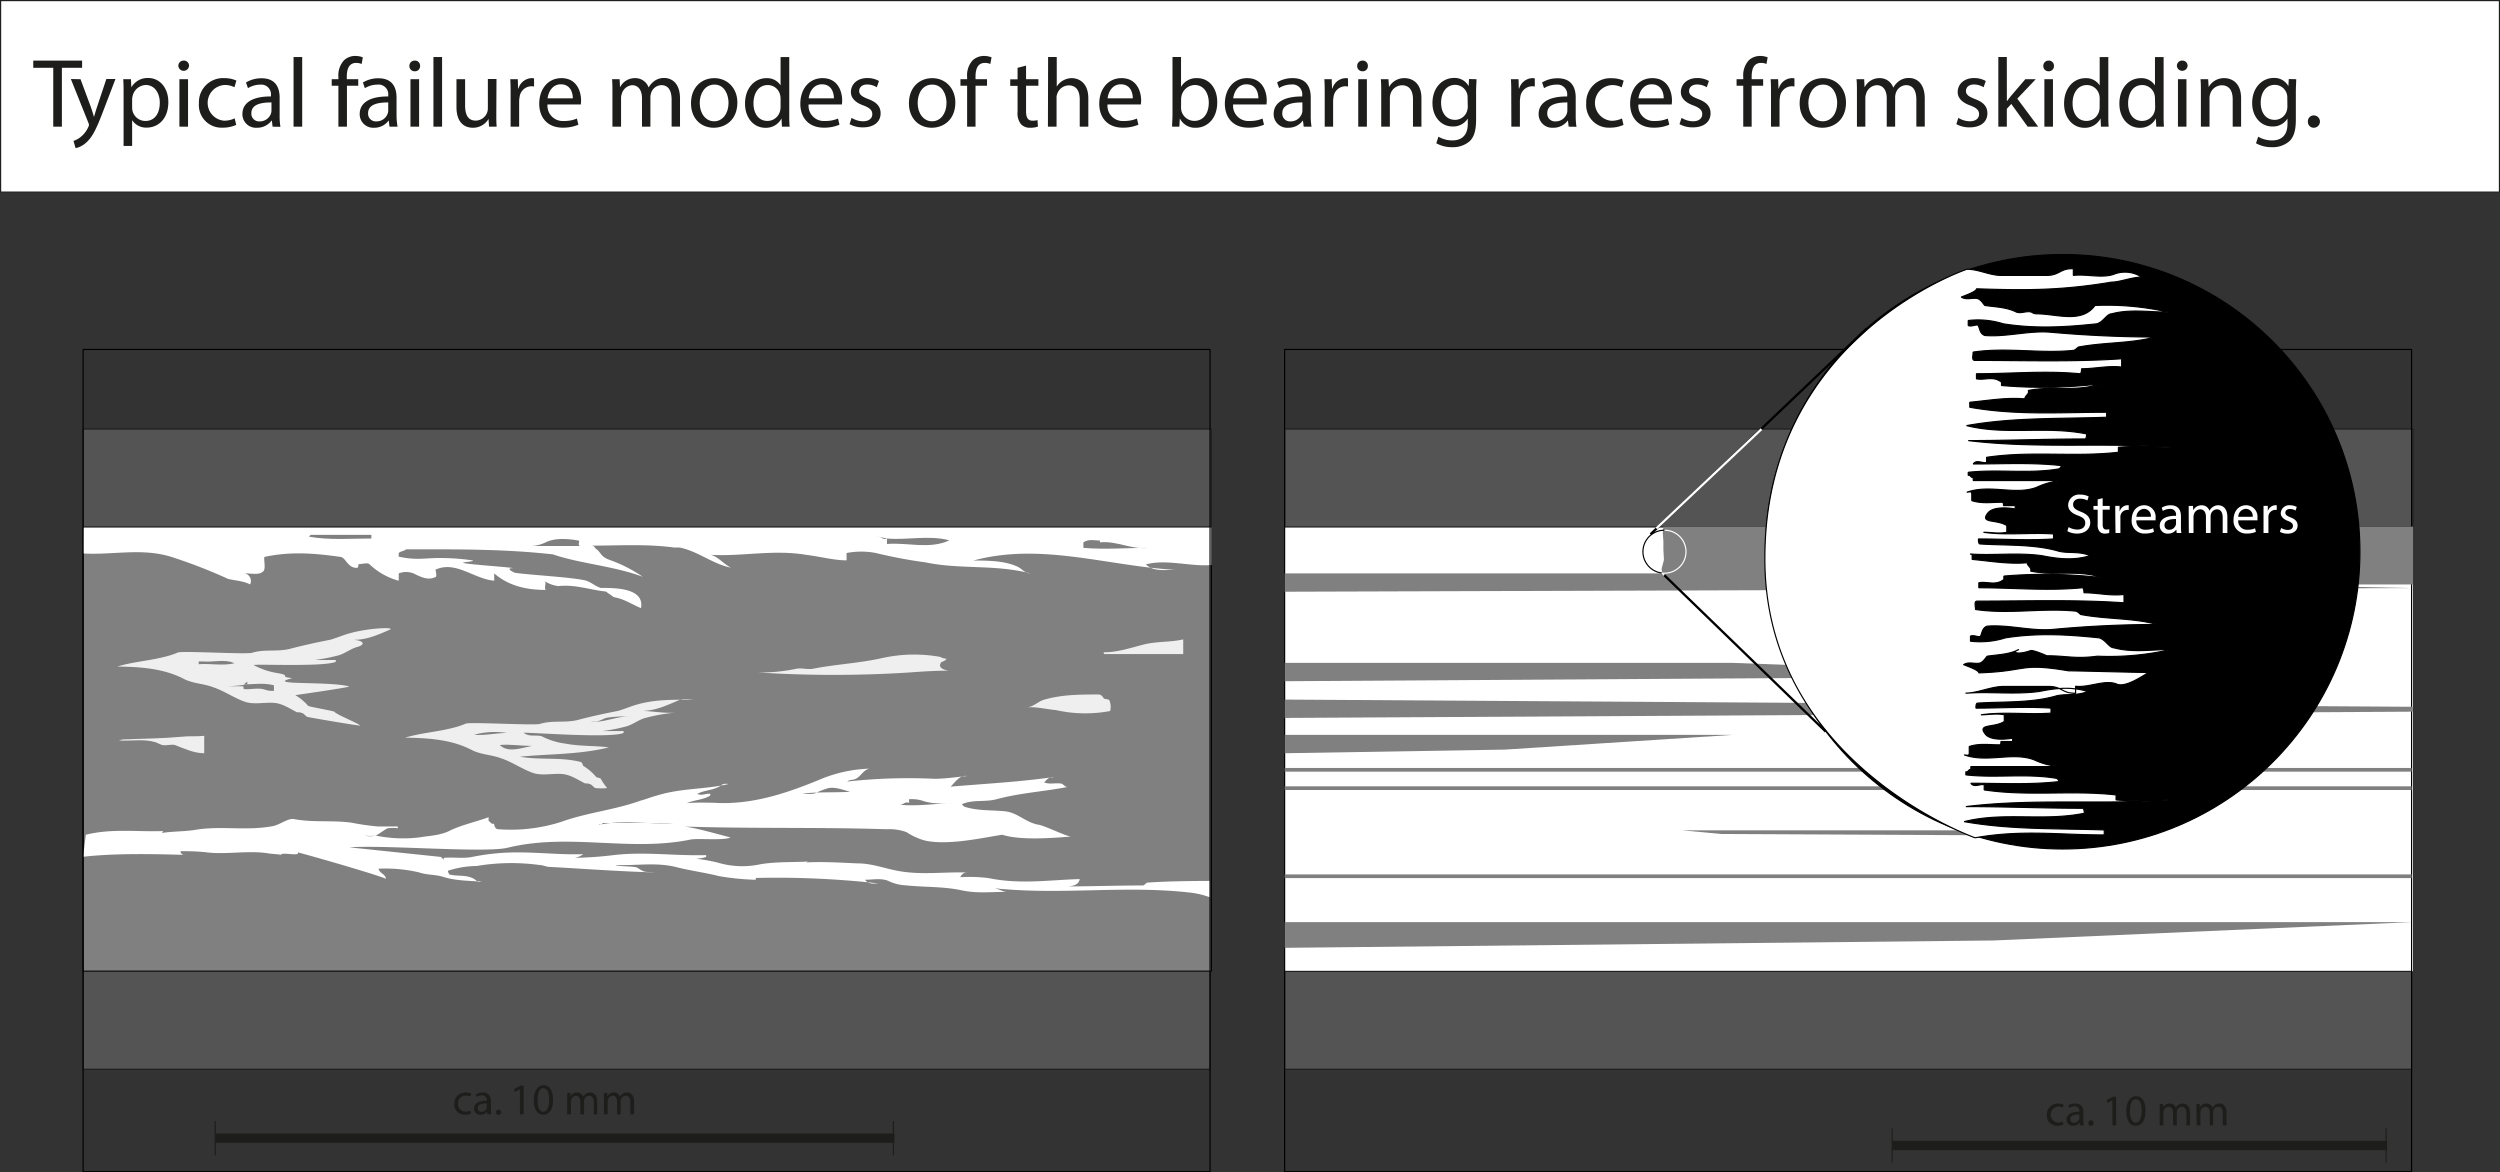 <svg id="Ebene_1" data-name="Ebene 1" xmlns="http://www.w3.org/2000/svg" viewBox="0 0 535.25 251"><rect x="0" y="0" width="535.25" height="251" fill="#333333" stroke="none"/><defs><style>.cls-1,.cls-12,.cls-7{fill:#fff;}.cls-1,.cls-3,.cls-4,.cls-5{stroke:#1d1d1b;}.cls-1,.cls-10,.cls-11,.cls-12,.cls-13,.cls-2,.cls-3,.cls-5{stroke-width:0.25px;}.cls-2,.cls-9{fill:gray;}.cls-10,.cls-11,.cls-12,.cls-14,.cls-2{stroke:#000;}.cls-10,.cls-11,.cls-12,.cls-13,.cls-14,.cls-15,.cls-2,.cls-3,.cls-4,.cls-5{stroke-miterlimit:1;}.cls-3{fill:#545454;}.cls-10,.cls-13,.cls-14,.cls-15,.cls-4,.cls-5{fill:none;}.cls-4{stroke-width:2px;}.cls-6{fill:#1d1d1b;}.cls-8{fill:#efefef;}.cls-13,.cls-15{stroke:#fff;}.cls-14,.cls-15{stroke-width:0.5px;}</style></defs><title>skidding-failure-modes-at-races</title><rect class="cls-1" x="0.13" y="0.13" width="535" height="41"/><rect class="cls-2" x="17.79" y="112.84" width="241.57" height="95.1"/><rect class="cls-3" x="17.79" y="207.97" width="241.28" height="20.96"/><line class="cls-4" x1="46.08" y1="243.68" x2="191.5" y2="243.68"/><line class="cls-5" x1="46.08" y1="240.01" x2="46.08" y2="247.35"/><line class="cls-5" x1="191.28" y1="240.01" x2="191.28" y2="247.35"/><path class="cls-6" d="M119.74,464.28a3.14,3.14,0,0,1-1.31.26,2.16,2.16,0,0,1-2.27-2.33,2.32,2.32,0,0,1,2.45-2.42,2.67,2.67,0,0,1,1.15.24l-.19.64a1.85,1.85,0,0,0-1-.22,1.58,1.58,0,0,0-1.62,1.73,1.56,1.56,0,0,0,1.59,1.7,2.46,2.46,0,0,0,1-.22Z" transform="translate(-18.88 -225.88)"/><path class="cls-6" d="M123.24,464.45l-.07-.58h0a1.68,1.68,0,0,1-1.39.68,1.3,1.3,0,0,1-1.4-1.31c0-1.1,1-1.71,2.75-1.7v-.09a1,1,0,0,0-1-1.06,2.33,2.33,0,0,0-1.19.34l-.19-.54a2.81,2.81,0,0,1,1.5-.41c1.4,0,1.74,1,1.74,1.87v1.7a7.27,7.27,0,0,0,.07,1.1Zm-.13-2.33c-.9,0-1.93.14-1.93,1a.73.73,0,0,0,.78.79,1.14,1.14,0,0,0,1.11-.76.84.84,0,0,0,0-.27Z" transform="translate(-18.88 -225.88)"/><path class="cls-6" d="M125.06,464a.56.56,0,1,1,1.12,0,.56.56,0,1,1-1.12,0Z" transform="translate(-18.88 -225.88)"/><path class="cls-6" d="M130.18,459.09h0l-1.07.58-.16-.63,1.34-.72H131v6.13h-.8Z" transform="translate(-18.88 -225.88)"/><path class="cls-6" d="M137.29,461.32c0,2.08-.77,3.23-2.13,3.23-1.2,0-2-1.12-2-3.15s.89-3.18,2.13-3.18S137.29,459.37,137.29,461.32Zm-3.33.09c0,1.6.49,2.5,1.25,2.5s1.25-1,1.25-2.55-.39-2.5-1.25-2.5S134,459.74,134,461.41Z" transform="translate(-18.88 -225.88)"/><path class="cls-6" d="M140.32,461.12c0-.47,0-.86,0-1.24H141l0,.74h0a1.59,1.59,0,0,1,1.43-.84,1.36,1.36,0,0,1,1.3.92h0a2.06,2.06,0,0,1,.51-.6,1.57,1.57,0,0,1,1-.32c.61,0,1.5.4,1.5,2v2.69H146v-2.59c0-.87-.32-1.4-1-1.4a1.08,1.08,0,0,0-1,.75,1.37,1.37,0,0,0-.07.42v2.82h-.81v-2.74c0-.72-.32-1.25-.95-1.25a1.15,1.15,0,0,0-1,.83,1.31,1.31,0,0,0-.06.41v2.75h-.81Z" transform="translate(-18.88 -225.88)"/><path class="cls-6" d="M148.18,461.12c0-.47,0-.86,0-1.24h.73l0,.74h0a1.57,1.57,0,0,1,1.43-.84,1.35,1.35,0,0,1,1.29.92h0a1.8,1.8,0,0,1,.51-.6,1.55,1.55,0,0,1,1-.32c.6,0,1.5.4,1.5,2v2.69h-.81v-2.59c0-.87-.32-1.4-1-1.4a1.08,1.08,0,0,0-1,.75,1.37,1.37,0,0,0-.07.42v2.82H151v-2.74c0-.72-.32-1.25-.95-1.25a1.14,1.14,0,0,0-1,.83,1.07,1.07,0,0,0-.07.41v2.75h-.81Z" transform="translate(-18.88 -225.88)"/><path class="cls-7" d="M36.66,344.37c6.29.39,12.58-1.23,18.87.73a110.76,110.76,0,0,1,12.18,4.72c1.57.39,3.14.39,4.71,1.18a1.64,1.64,0,0,0-1.18-2.36c1.58,0,3.15.39,3.93-.39.79-.4,0-3.15.4-3.15,5.5-1.18,10.61-.78,16.11,0,1.18,0,1.57,2.36,3.54,2.36.39,0,.39-.39.39-.79.78,0,2-.39,2.36,0a14.43,14.43,0,0,0,6.28,3.54v-1.57a4.39,4.39,0,0,1,3.15,0c1.57.78,3.14,1.57,4.71.78.4,0,0-1.57,0-1.57,4.33-2,8.25,2,12.58,2.36v-1.57c3.14,2.75,7.07,3.54,11,3.54-.39-.79.39-1.58-.39-2a6.93,6.93,0,0,0,3.14,1.18c3.54-.39,6.68.79,10.22,1.18.39.39,1.18.78,1.57,1.18,2.36.39,3.93,1.57,5.89,2.36.79-4.33-5.5-4.33-8.64-4.33-1.18-.39-2-1.18-3.14-1.57-3.16-.75-12.15-1.2-15.23-1.67,0,0-2.36-1-.3-1-1.88-.29-8.7-.7-10.61-1.07-1-.21,2.83-.34,1.77-.59a45.75,45.75,0,0,0-6-.49c-3.91-.11-5.6.59-9.73-.3v-.78c.4-.4,1.18-.4,1.58-.79,10.61,0,20.82-.1,31.43,1.08,5.8,2,13,2.46,19.26,4.81a30.59,30.59,0,0,0-6.58-3.43c-2.36-.79-2.07-1.28-3.25-2.46-.39,0-.39-.79-1.18-.79,5.9,0,11.79-.39,17.69.4h1.18c3.93.78,7.07,3.53,11,4.32-1.57-.79-2.75-2.36-4.32-2.75,6.68.39,13.36-1.18,20.43,0,3.15.39,5.9,1.18,8.65,1.18v-1.57a16.58,16.58,0,0,1,6.28,0,101.73,101.73,0,0,0,10.61,2c7.47,1.57,14.94.39,22.4,2.36-1.18,0-1.86-1.18-3-1.57-2.75-1.18-6.39-1.18-9.14-1.18,14.54-3.93,28.69,1.18,43.23,2-2.36,0-4.72.4-6.29-1.18,4.32-1.17,9.69.53,14,.14v-8.12H36.69Z" transform="translate(-18.88 -225.88)"/><path class="cls-8" d="M104.06,383.81h1.57c3.34-1,6.48-1.18,9.82-2a18.13,18.13,0,0,0,3.15-1c1-.39,14.93.44,15.91.05,2.56-.78,5.11-.2,7.86-.78,2.95-.79,5.7-1.38,8.84-2,1.38-.39,2.75-1,4.13-1.38,4.12-1.17,8.45-1,12.57-1-1.37,0-2.75-.39-3.93.2-2.75,1.18-5.3,2.36-8.44,2.16,2.75,0,5.3.59,8.05.39a36.69,36.69,0,0,0-6.68,1.18c-1.37.4-2.55,1.38-3.93,1.77a38.57,38.57,0,0,1-5.11,1h4.52v.4c-2.75,1.17-18.66-.05-21.41-.05,1.17,1,2.75.39,3.92.78a15.25,15.25,0,0,0,5.11,1.57c3.15.59,6.09.4,9.24.79-6.29,1.57-12.77,1.38-19.06,2,4.32.78,8.84,0,13.16,1.17a2.83,2.83,0,0,1,.4.79,11.05,11.05,0,0,1,2.75,2.36c.19.19.78.19,1,.39a12.32,12.32,0,0,0,1.37,2,11.44,11.44,0,0,1-2.55,0c-.39-.2-.59-.59-1-.79a2.46,2.46,0,0,0-1.18-.2c-1.57-.78-2.95-1.77-4.72-2-2.16-.2-4.32.39-6.28-.2-2.36-.78-4.52-2.36-6.88-3.14-2-.79-4.32-.79-6.29-1.77C115.26,384,109.56,383.81,104.06,383.81Z" transform="translate(-18.88 -225.88)"/><path class="cls-8" d="M42.41,368.58H44c3.34-1,6.49-1.18,9.83-2a19,19,0,0,0,3.14-1c1-.39,14.93.45,15.92.05,2.55-.78,5.1-.19,7.85-.78,3-.79,5.7-1.38,8.85-2,1.37-.39,2.75-1,4.12-1.37,4.13-1.18,9.83-1.38,8.65-.79-2.75,1.18-5.31,2.36-8.45,2.16,2.75,0,3.54,1,1.37,1.57-1.37.4-2.55,1.38-3.93,1.77a40.42,40.42,0,0,1-5.1,1h4.52v.39c-2.76,1.18-18.67.34-17.49.74A15.65,15.65,0,0,0,78.37,370c3.14.59-.05.68,3.09,1.08-6.29,1.57,7.86.59,12.18,1.77.2.19-11.54,1.86-11.54,1.86A11.05,11.05,0,0,1,84.85,377c.2.2,5.45,1.08,5.65,1.28.39.59,4.91,2.36,5.5,2.95-.78,0-10.56-1.68-11.35-1.87-.39-.2-.59-.59-1-.79a2.55,2.55,0,0,0-1.18-.19c-1.57-.79-2.94-1.77-4.71-2-2.16-.2-4.33.39-6.29-.2-2.36-.78-4.52-2.35-6.88-3.14-2-.79-4.32-.79-6.28-1.77C53.61,368.78,47.91,368.58,42.41,368.58Z" transform="translate(-18.88 -225.88)"/><path class="cls-9" d="M121.15,383a16.74,16.74,0,0,1,6.29-.19c-2.36,0-4.72.59-7.08.39" transform="translate(-18.88 -225.88)"/><path class="cls-9" d="M145.91,380.32c1.18.2,2-.59,2.94-.78a25.42,25.42,0,0,1,5.51-.2c-3.15-.39-5.9,1.37-9,1" transform="translate(-18.88 -225.88)"/><path class="cls-9" d="M125.87,385.38c2.35-.2,4.52.2,6.87.2C130.58,386,127.63,387.15,125.87,385.38Z" transform="translate(-18.88 -225.88)"/><path class="cls-7" d="M92.66,407.19l20.63,2.16.59.59v-.39c2-.2,4.13.19,6.09-.2a48.56,48.56,0,0,1,5.31-.78c6.28-.59,12.38.39,18.47.19a4,4,0,0,1-2.95.79,76.52,76.52,0,0,0,9.43-.59c6.68-.79,13.16.2,19.84,0v.39a8.12,8.12,0,0,1-2.16.39,37.19,37.19,0,0,1,4.52.79,18.37,18.37,0,0,0,9.24.39c3.53-.59,6.87-.39,10.21-.59-1.37.79-2.75.59-4.12.59,4.91-.78,9.82-.39,14.73-.19,2.95,0,5.51,1,8.45,1.57,5.11,1,10,.2,15.13.39a1.48,1.48,0,0,0-1.57,1,31.8,31.8,0,0,1,6.09.2c6.68,1.38,13,.39,19.45.2-.19,1.37-1.77,1.57-2.94,1.57,5.5,0,11-.2,16.5-.2.2,0,.59-.39.79-.59,4.52-.39,13.55-.39,13.55-.39V418a17.73,17.73,0,0,0-4.12-1c-13.56-1.57-26.72.4-40.28-.78-1,0-2-.39-3.15-.39,1.38-.2,2.56.78,3.93,1-3.34,0-6.48.39-9.82-.39-3.93-.79-7.66-.59-11.59-1a9.61,9.61,0,0,1-3.93-1c-1.57-.59-3.34-.2-4.91-.2.78,1,1.76.79,2.94.79a195,195,0,0,0-26.32-1.18v.39a54.88,54.88,0,0,1-7.86-.78c-3.15-.79-6.29-1.18-9.44-2-4.32-1-8.44-.19-12.77-.39.79.39,3.93.2,4.72.59,1.77,1.18,1.57.79,3.73,1-7.46-.19-15.13-.78-22.59-1.18-.59,0-1.38-.39-2-.39a44.69,44.69,0,0,0-13.56.2,20.49,20.49,0,0,0-6.09,1c-.19.2.2.59.2.79,2,.58,4.32-.2,6.09,1.57.2.19.59,0,1,0-2.75-.2-5.69-.2-8.25-1-1.77-.58-3.54-.39-5.3-1a31.78,31.78,0,0,0-8.65-.78c.2,1,1.57,1.18,1.57,2.16-1.57-.79-17.88-5.5-19.84-5.9.39,0,.78-.19,1,0v.59c-1.18.2-2.36-.19-3.54,0a.2.2,0,0,0,.2.2c-1.18-.2-2.36-.2-3.34-.39-4.32-.59-8.84.39-13.16-.2a47.13,47.13,0,0,0-5.31-.2c.2.79.59.79,1.38.79-7.27-.2-15.13-.39-22.21.39l.59-4.71c5.5-1.38,11-.59,16.51-.79-.2.79-1.38.79-2,.79,2.75-.79,5.7-.59,8.65-1,5.5-1,10.8.2,16.5-.78,1.77-.2,3.55-1.83,4.91-1.57,4.13.78,8.26.19,12.38.78a52.4,52.4,0,0,0,5.5.79h4.33v.39a7.77,7.77,0,0,0-2.16,0c-.79.39-1.77,1.18-2.56,1.57a9.32,9.32,0,0,1-2.36,0l.4-.39-.4.39a4.7,4.7,0,0,0,2.36,0,29.29,29.29,0,0,0,9.24.4c2.35-.4,4.71-.4,6.87-1.58,2.56-1.17,5.31-1.76,8.06-2.75v.79c.39.2.59.79,1.18.59,0,.59.39,1.18.78,1.18a35.57,35.57,0,0,0,13.47-1.53c5.74-2.07,11.42-2.54,17.16-4.6,1.16-.3,2.3-.79,3.46-1.08,5.18-1.62,10.34-1.27,15.37-2.48-.4,0-1-.11-1.38.12-1.66,1.32-3.65,1.09-5.35,2,1,.51,1.77-.15,2.76,0l0,.39c-1.5.91-3.27.87-5,1.6,2-.16,3.74-.11,5.71-.08,7.93.51,15.23-1.88,22.47-4.85A29.77,29.77,0,0,1,205,390.45c-1.35.31-1.83,1.73-3,2.22-.57.25-1.17.1-1.73.54a120,120,0,0,1,18.69-.59c2.36,0,4.7-.39,7-.59-1.59-.26-2.46,1.19-3.55,2.27,7.44-.63,14.7-1,22.11-2.06-1-.11-1.54.53-2.07,1.16,1.22.49,2.56,0,3.77.28.4.16.65.73,1.24.68-5,1-10.15,1.25-15.36,2.67-2.51.61-4.92,0-7.21,1-.19,0,.23.37.44.55,2.84.94,5.78.7,8.77,1,2.79.35,4.21,2.29,7,2.85,1.19.09,5.88,2.45,7.07,2.55-3.91.33-10.88.86-14.73-.39-4.86.8-11.54,2.26-16.36,1.29a13,13,0,0,1-4.09-1.83,10.54,10.54,0,0,0-4.2-.63c-15.42-.48-29.09-.09-44.12-.6,1.76-.15,8.8,1.92,10.61,2.36-1.52.71-7,.13-8.57.45-13,2.67-25.81-1.44-39,1.71-4.91,1.37-30.85-1-35.76.19Z" transform="translate(-18.88 -225.88)"/><path class="cls-8" d="M189.33,369.07c1.17-.25,2.36.2,3.54,0,5.11-1,10-1.18,15.13-2.35a31.6,31.6,0,0,1,12.18-.2,2.77,2.77,0,0,0,1.37.39c-.39.59-1,.59-1.18.79-.78,1.18.59,1.57,1.58,1.77-2.75,0-5.7.19-8.45.39a253,253,0,0,1-32.23,0A37.28,37.28,0,0,0,189.33,369.07Z" transform="translate(-18.88 -225.88)"/><path class="cls-8" d="M254,374.57c-3.93,0-7.86,0-11.79,1.18-1.17.4-2.16,1.58-3.73,1.58,2.16-.2,4.32.39,6.48.58a28.7,28.7,0,0,0,11.6.2,3.5,3.5,0,0,0-.2-2.36c-.2-.19-1.18-.19-1.18-.39C254.76,374.77,254.56,374.57,254,374.57Z" transform="translate(-18.88 -225.88)"/><path class="cls-8" d="M255.15,365.54c3.15,0,5.9-1,9-1.77,2.75-.59,5.5-.39,8.06-1v3.14h-16.9A.7.7,0,0,1,255.15,365.54Z" transform="translate(-18.88 -225.88)"/><path class="cls-9" d="M62.4,367.5c2.16.2,4.72-.59,6.68.39-2.55.59-5.11,0-7.66.2v-.59" transform="translate(-18.88 -225.88)"/><path class="cls-9" d="M71.05,372.41c2.16,0,4.32-.39,6.48.2v1.18a4.82,4.82,0,0,1-1.77-.2c-1.57-.59-3.14,0-4.71-.19,0,0,0-.59-.2-.59H67.31a34.34,34.34,0,0,0,4.52-.4v-.59" transform="translate(-18.88 -225.88)"/><path class="cls-9" d="M196.21,394.62c1.55-.31,3.14.39,4.71.78-3.34.2-6.87,0-10.21.39a10.87,10.87,0,0,0,2.55,0A17.74,17.74,0,0,1,196.21,394.62Z" transform="translate(-18.88 -225.88)"/><path class="cls-8" d="M45.11,384.2c4.32-.19,8.45-.19,12.77-.59,1.38-.19,3.15,0,4.72-.19v3.73c-2.16,0-4.32-1-6.29-1.77-.78-.2-1.77.2-2.75,0-.39-.2-1-.39-1.37-.59-2.56-.78-5.31-.19-7.86-.39" transform="translate(-18.88 -225.88)"/><rect class="cls-3" x="17.81" y="91.86" width="241.53" height="20.96"/><path class="cls-9" d="M85.39,340.39h13v.78c-4.32,0-9,.4-13.36-.39Z" transform="translate(-18.88 -225.88)"/><path class="cls-9" d="M135.69,342c2.05-1,4.72-.79,7.07-.39.4,0-.39,1.17.4,1.17H132.55A7.44,7.44,0,0,0,135.69,342Z" transform="translate(-18.88 -225.88)"/><path class="cls-9" d="M213.5,397a7.5,7.5,0,0,1,3.14.4c2.36.78,5.11.39,7.47.39-4.33,0-8.25.79-12.58.39.79,0,1.18-.78,2-.39Z" transform="translate(-18.88 -225.88)"/><path class="cls-9" d="M149.84,402.08H163.2c-5.5.4-10.61-.78-16.11.4v0c0-.4.78.39.78-.4" transform="translate(-18.88 -225.88)"/><path class="cls-9" d="M208.78,341.17c4.32.4,9-.78,13.36.4-4.32,2-9,.39-13.36.78v-1.18c-.78.4-1.18-.39-2-.39" transform="translate(-18.88 -225.88)"/><path class="cls-9" d="M254.37,342c3.53-.39,6.68,1.57,10.21,1.18-4.71,0-9,.39-13.75,0V342c1.18-.79,2.36-.39,3.54-.39Z" transform="translate(-18.88 -225.88)"/><rect class="cls-10" x="17.79" y="74.82" width="241.28" height="176.05"/><rect class="cls-7" x="275.04" y="112.84" width="241.57" height="95.1"/><rect class="cls-3" x="275.04" y="207.97" width="241.28" height="20.96"/><rect class="cls-3" x="275.06" y="91.86" width="241.53" height="20.96"/><rect class="cls-10" x="275.04" y="74.82" width="241.28" height="176.05"/><line class="cls-4" x1="405.11" y1="245.25" x2="511.08" y2="245.25"/><line class="cls-5" x1="405.11" y1="241.59" x2="405.11" y2="248.92"/><line class="cls-5" x1="510.87" y1="241.59" x2="510.87" y2="248.92"/><path class="cls-6" d="M460.69,466.64a3.14,3.14,0,0,1-1.31.26,2.16,2.16,0,0,1-2.27-2.33,2.32,2.32,0,0,1,2.45-2.42,2.85,2.85,0,0,1,1.15.23l-.19.65a1.85,1.85,0,0,0-1-.22,1.72,1.72,0,0,0,0,3.43,2.29,2.29,0,0,0,1-.23Z" transform="translate(-18.88 -225.88)"/><path class="cls-6" d="M464.19,466.81l-.07-.58h0a1.71,1.71,0,0,1-1.4.68,1.31,1.31,0,0,1-1.4-1.31c0-1.1,1-1.71,2.75-1.7v-.09a.94.94,0,0,0-1-1.06,2.27,2.27,0,0,0-1.19.34l-.19-.55a2.9,2.9,0,0,1,1.5-.4c1.4,0,1.74.95,1.74,1.87v1.7a7.27,7.27,0,0,0,.07,1.1Zm-.12-2.33c-.91,0-1.94.14-1.94,1a.74.74,0,0,0,.79.79,1.13,1.13,0,0,0,1.1-.77.8.8,0,0,0,.05-.26Z" transform="translate(-18.88 -225.88)"/><path class="cls-6" d="M466,466.32a.57.57,0,0,1,.57-.6.55.55,0,0,1,.55.6.54.54,0,0,1-.56.59A.55.55,0,0,1,466,466.32Z" transform="translate(-18.88 -225.88)"/><path class="cls-6" d="M471.13,461.45h0l-1.06.58-.16-.64,1.34-.71h.7v6.13h-.8Z" transform="translate(-18.88 -225.88)"/><path class="cls-6" d="M478.24,463.68c0,2.08-.77,3.23-2.13,3.23-1.2,0-2-1.12-2-3.15s.89-3.19,2.13-3.19S478.24,461.72,478.24,463.68Zm-3.33.09c0,1.59.49,2.5,1.25,2.5s1.25-1,1.25-2.56-.38-2.5-1.24-2.5S474.91,462.1,474.91,463.77Z" transform="translate(-18.88 -225.88)"/><path class="cls-6" d="M481.27,463.48c0-.47,0-.86,0-1.24H482l0,.74h0a1.57,1.57,0,0,1,1.44-.84,1.36,1.36,0,0,1,1.29.91h0a1.86,1.86,0,0,1,.51-.59,1.53,1.53,0,0,1,1-.32c.6,0,1.5.39,1.5,2v2.69H487v-2.59c0-.87-.32-1.4-1-1.4a1.09,1.09,0,0,0-1,.75,1.77,1.77,0,0,0-.06.42v2.82h-.81v-2.74c0-.72-.32-1.25-1-1.25a1.12,1.12,0,0,0-1,.83,1.05,1.05,0,0,0-.07.4v2.76h-.81Z" transform="translate(-18.88 -225.88)"/><path class="cls-6" d="M489.14,463.48c0-.47,0-.86,0-1.24h.72l0,.74h0a1.56,1.56,0,0,1,1.43-.84,1.34,1.34,0,0,1,1.29.91h0a1.86,1.86,0,0,1,.51-.59,1.57,1.57,0,0,1,1-.32c.61,0,1.5.39,1.5,2v2.69h-.81v-2.59c0-.87-.32-1.4-1-1.4a1.08,1.08,0,0,0-1,.75,1.37,1.37,0,0,0-.07.42v2.82H492v-2.74c0-.72-.32-1.25-.95-1.25a1.13,1.13,0,0,0-1,.83,1,1,0,0,0-.06.4v2.76h-.81Z" transform="translate(-18.88 -225.88)"/><polygon class="cls-9" points="516.32 125.91 370.92 122.76 275.04 122.76 275.04 126.69 516.32 125.91"/><polygon class="cls-9" points="447.16 144.77 370.92 141.92 275.04 141.92 275.04 145.85 447.16 144.77"/><polygon class="cls-9" points="516.58 152.37 516.58 151.32 275.04 149.78 275.04 153.71 516.58 152.37"/><polygon class="cls-9" points="322.2 160.49 370.92 157.34 275.04 157.34 275.04 161.27 322.2 160.49"/><rect class="cls-9" x="275.04" y="187.21" width="241.28" height="0.79"/><rect class="cls-9" x="275.04" y="164.42" width="241.28" height="0.79"/><rect class="cls-9" x="275.04" y="168.35" width="241.28" height="0.79"/><polygon class="cls-9" points="426.72 201.36 516.32 197.43 275.04 197.43 275.04 202.93 426.72 201.36"/><polygon class="cls-9" points="424.37 178.83 430.65 177.78 360.18 177.78 368.57 178.56 424.37 178.83"/><path class="cls-6" d="M30.28,240.4H26v-1.55H36.46v1.55H32.13V253H30.28Z" transform="translate(-18.88 -225.88)"/><path class="cls-6" d="M36.12,242.84l2.23,6c.23.67.48,1.47.65,2.08h0c.19-.61.4-1.38.65-2.12l2-6h1.95l-2.77,7.24c-1.33,3.49-2.23,5.27-3.49,6.36a4.91,4.91,0,0,1-2.27,1.2l-.46-1.55a4.9,4.9,0,0,0,1.62-.91,5.66,5.66,0,0,0,1.55-2.05,1.25,1.25,0,0,0,.15-.44,1.47,1.47,0,0,0-.13-.49l-3.75-9.36Z" transform="translate(-18.88 -225.88)"/><path class="cls-6" d="M45.34,246.16c0-1.31,0-2.36-.08-3.32h1.66l.08,1.74h0a4,4,0,0,1,3.61-2c2.46,0,4.31,2.08,4.31,5.16,0,3.66-2.23,5.46-4.62,5.46a3.57,3.57,0,0,1-3.13-1.59h0v5.52H45.34Zm1.83,2.7a4.32,4.32,0,0,0,.08.76A2.85,2.85,0,0,0,50,251.78c2,0,3.09-1.59,3.09-3.92,0-2-1.07-3.78-3-3.78a3,3,0,0,0-2.8,2.29,3.09,3.09,0,0,0-.12.75Z" transform="translate(-18.88 -225.88)"/><path class="cls-6" d="M59.35,240a1.15,1.15,0,0,1-2.29,0,1.12,1.12,0,0,1,1.15-1.15A1.09,1.09,0,0,1,59.35,240Zm-2.06,13V242.84h1.85V253Z" transform="translate(-18.88 -225.88)"/><path class="cls-6" d="M69.45,252.62a6.88,6.88,0,0,1-2.92.59A4.83,4.83,0,0,1,61.47,248a5.16,5.16,0,0,1,5.46-5.39,6.24,6.24,0,0,1,2.56.52l-.42,1.43a4.29,4.29,0,0,0-2.14-.48,3.83,3.83,0,0,0-.07,7.64,5.26,5.26,0,0,0,2.27-.5Z" transform="translate(-18.88 -225.88)"/><path class="cls-6" d="M77.24,253l-.15-1.28H77a3.79,3.79,0,0,1-3.11,1.51,2.9,2.9,0,0,1-3.11-2.92c0-2.45,2.19-3.8,6.11-3.78v-.21A2.09,2.09,0,0,0,74.61,244a5.07,5.07,0,0,0-2.64.76l-.42-1.22a6.28,6.28,0,0,1,3.34-.9c3.1,0,3.86,2.12,3.86,4.15v3.8a13.87,13.87,0,0,0,.17,2.44ZM77,247.81c-2,0-4.3.32-4.3,2.29a1.64,1.64,0,0,0,1.74,1.77,2.52,2.52,0,0,0,2.46-1.7,2,2,0,0,0,.1-.59Z" transform="translate(-18.88 -225.88)"/><path class="cls-6" d="M81.73,238.09h1.85V253H81.73Z" transform="translate(-18.88 -225.88)"/><path class="cls-6" d="M91.33,253v-8.76H89.9v-1.4h1.43v-.49a4.75,4.75,0,0,1,1.18-3.54,3.48,3.48,0,0,1,2.47-.95,4.26,4.26,0,0,1,1.58.3l-.25,1.42a2.92,2.92,0,0,0-1.18-.23c-1.57,0-2,1.39-2,2.94v.55h2.45v1.4H93.16V253Z" transform="translate(-18.88 -225.88)"/><path class="cls-6" d="M102.27,253l-.15-1.28h-.06A3.79,3.79,0,0,1,99,253.23a2.9,2.9,0,0,1-3.11-2.92c0-2.45,2.19-3.8,6.11-3.78v-.21A2.09,2.09,0,0,0,99.64,244a5.07,5.07,0,0,0-2.64.76l-.42-1.22a6.28,6.28,0,0,1,3.34-.9c3.1,0,3.86,2.12,3.86,4.15v3.8A13.87,13.87,0,0,0,104,253Zm-.27-5.19c-2,0-4.31.32-4.31,2.29a1.64,1.64,0,0,0,1.74,1.77,2.52,2.52,0,0,0,2.46-1.7,2,2,0,0,0,.11-.59Z" transform="translate(-18.88 -225.88)"/><path class="cls-6" d="M108.82,240a1.09,1.09,0,0,1-1.17,1.14,1.11,1.11,0,0,1-1.12-1.14,1.13,1.13,0,0,1,1.16-1.15A1.09,1.09,0,0,1,108.82,240Zm-2.06,13V242.84h1.85V253Z" transform="translate(-18.88 -225.88)"/><path class="cls-6" d="M111.68,238.09h1.85V253h-1.85Z" transform="translate(-18.88 -225.88)"/><path class="cls-6" d="M125.14,250.23c0,1.05,0,2,.08,2.77h-1.64l-.1-1.66h0a3.84,3.84,0,0,1-3.36,1.89c-1.6,0-3.51-.88-3.51-4.45v-5.94h1.85v5.62c0,1.94.59,3.24,2.27,3.24a2.66,2.66,0,0,0,2.43-1.68,2.59,2.59,0,0,0,.17-1v-6.23h1.85Z" transform="translate(-18.88 -225.88)"/><path class="cls-6" d="M128.2,246c0-1.2,0-2.23-.08-3.17h1.62l.06,2h.08a3.06,3.06,0,0,1,2.82-2.22,2.06,2.06,0,0,1,.52.06v1.74a2.93,2.93,0,0,0-.63-.06,2.59,2.59,0,0,0-2.47,2.37,4.45,4.45,0,0,0-.09.86V253H128.2Z" transform="translate(-18.88 -225.88)"/><path class="cls-6" d="M136.1,248.25a3.26,3.26,0,0,0,3.49,3.53,6.74,6.74,0,0,0,2.81-.52l.31,1.32a8.28,8.28,0,0,1-3.38.63c-3.12,0-5-2.06-5-5.12s1.8-5.48,4.76-5.48c3.32,0,4.2,2.92,4.2,4.78a7.1,7.1,0,0,1-.06.86Zm5.42-1.32c0-1.17-.49-3-2.56-3-1.87,0-2.69,1.72-2.84,3Z" transform="translate(-18.88 -225.88)"/><path class="cls-6" d="M150,245.59c0-1.05,0-1.91-.08-2.75h1.62l.08,1.64h.06a3.51,3.51,0,0,1,3.2-1.87,3,3,0,0,1,2.87,2h0a4.39,4.39,0,0,1,1.14-1.32,3.47,3.47,0,0,1,2.24-.71c1.35,0,3.34.88,3.34,4.41v6h-1.8v-5.75c0-2-.72-3.13-2.21-3.13a2.39,2.39,0,0,0-2.18,1.68,2.86,2.86,0,0,0-.15.92V253h-1.8v-6.09c0-1.62-.72-2.79-2.12-2.79A2.51,2.51,0,0,0,152,246a2.4,2.4,0,0,0-.15.9V253H150Z" transform="translate(-18.88 -225.88)"/><path class="cls-6" d="M176.75,247.83c0,3.76-2.6,5.4-5.06,5.4-2.75,0-4.87-2-4.87-5.23,0-3.4,2.23-5.39,5-5.39S176.75,244.73,176.75,247.83Zm-8.06.11c0,2.23,1.28,3.91,3.09,3.91s3.08-1.66,3.08-3.95c0-1.72-.86-3.91-3-3.91S168.69,246,168.69,247.94Z" transform="translate(-18.88 -225.88)"/><path class="cls-6" d="M187.86,238.09v12.29c0,.9,0,1.93.09,2.62h-1.66l-.09-1.76h0a3.75,3.75,0,0,1-3.46,2c-2.46,0-4.35-2.08-4.35-5.16,0-3.38,2.08-5.46,4.56-5.46a3.39,3.39,0,0,1,3.06,1.55H186v-6.07ZM186,247a3.37,3.37,0,0,0-.09-.77,2.71,2.71,0,0,0-2.66-2.14c-1.92,0-3.05,1.68-3.05,3.92,0,2.06,1,3.76,3,3.76a2.78,2.78,0,0,0,2.71-2.2,3.44,3.44,0,0,0,.09-.8Z" transform="translate(-18.88 -225.88)"/><path class="cls-6" d="M192,248.25a3.26,3.26,0,0,0,3.49,3.53,6.74,6.74,0,0,0,2.81-.52l.31,1.32a8.28,8.28,0,0,1-3.38.63c-3.13,0-5-2.06-5-5.12s1.8-5.48,4.76-5.48c3.32,0,4.2,2.92,4.2,4.78a7.1,7.1,0,0,1-.06.86Zm5.42-1.32c0-1.17-.49-3-2.56-3-1.87,0-2.69,1.72-2.84,3Z" transform="translate(-18.88 -225.88)"/><path class="cls-6" d="M201.2,251.11a4.82,4.82,0,0,0,2.44.74c1.34,0,2-.68,2-1.52s-.53-1.36-1.89-1.87c-1.83-.65-2.69-1.65-2.69-2.87,0-1.64,1.32-3,3.51-3a5,5,0,0,1,2.5.63l-.47,1.34a3.92,3.92,0,0,0-2.07-.59c-1.1,0-1.7.63-1.7,1.39s.6,1.22,1.93,1.72c1.76.67,2.66,1.55,2.66,3.07,0,1.78-1.38,3-3.8,3a5.77,5.77,0,0,1-2.85-.69Z" transform="translate(-18.88 -225.88)"/><path class="cls-6" d="M223.42,247.83c0,3.76-2.61,5.4-5.06,5.4-2.76,0-4.88-2-4.88-5.23,0-3.4,2.23-5.39,5-5.39S223.42,244.73,223.42,247.83Zm-8.07.11c0,2.23,1.28,3.91,3.09,3.91s3.09-1.66,3.09-3.95c0-1.72-.86-3.91-3.05-3.91S215.35,246,215.35,247.94Z" transform="translate(-18.88 -225.88)"/><path class="cls-6" d="M225.94,253v-8.76h-1.43v-1.4h1.43v-.49a4.78,4.78,0,0,1,1.17-3.54,3.52,3.52,0,0,1,2.48-.95,4.26,4.26,0,0,1,1.58.3l-.26,1.42a2.83,2.83,0,0,0-1.17-.23c-1.58,0-2,1.39-2,2.94v.55h2.46v1.4h-2.46V253Z" transform="translate(-18.88 -225.88)"/><path class="cls-6" d="M238.56,239.92v2.92h2.64v1.4h-2.64v5.48c0,1.26.35,2,1.38,2a3.74,3.74,0,0,0,1.07-.13l.09,1.39a4.73,4.73,0,0,1-1.64.25,2.53,2.53,0,0,1-2-.78,3.73,3.73,0,0,1-.72-2.64v-5.55h-1.57v-1.4h1.57V240.4Z" transform="translate(-18.88 -225.88)"/><path class="cls-6" d="M243.28,238.09h1.85v6.34h0a3.54,3.54,0,0,1,1.33-1.3,3.81,3.81,0,0,1,1.88-.52c1.37,0,3.55.84,3.55,4.34V253h-1.84v-5.84c0-1.63-.61-3-2.36-3a2.65,2.65,0,0,0-2.47,1.85,2.12,2.12,0,0,0-.13.88V253h-1.85Z" transform="translate(-18.88 -225.88)"/><path class="cls-6" d="M256,248.25a3.25,3.25,0,0,0,3.48,3.53,6.82,6.82,0,0,0,2.82-.52l.31,1.32a8.28,8.28,0,0,1-3.38.63c-3.13,0-5-2.06-5-5.12s1.81-5.48,4.77-5.48c3.32,0,4.2,2.92,4.2,4.78a5.23,5.23,0,0,1-.07.86Zm5.41-1.32c0-1.17-.48-3-2.56-3-1.87,0-2.69,1.72-2.83,3Z" transform="translate(-18.88 -225.88)"/><path class="cls-6" d="M269.83,253c0-.69.08-1.72.08-2.62V238.09h1.83v6.39h0a3.77,3.77,0,0,1,3.46-1.87c2.52,0,4.31,2.1,4.29,5.18,0,3.64-2.29,5.44-4.56,5.44a3.62,3.62,0,0,1-3.4-1.91h-.06l-.09,1.68Zm1.91-4.07a3.61,3.61,0,0,0,.08.67,2.85,2.85,0,0,0,2.77,2.16c1.93,0,3.09-1.57,3.09-3.9,0-2-1.05-3.78-3-3.78a3,3,0,0,0-2.82,2.26,3.9,3.9,0,0,0-.1.76Z" transform="translate(-18.88 -225.88)"/><path class="cls-6" d="M282.89,248.25a3.26,3.26,0,0,0,3.48,3.53,6.79,6.79,0,0,0,2.82-.52l.31,1.32a8.28,8.28,0,0,1-3.38.63c-3.13,0-5-2.06-5-5.12s1.81-5.48,4.77-5.48c3.32,0,4.2,2.92,4.2,4.78a7.1,7.1,0,0,1-.06.86Zm5.41-1.32c0-1.17-.48-3-2.56-3-1.87,0-2.68,1.72-2.83,3Z" transform="translate(-18.88 -225.88)"/><path class="cls-6" d="M298,253l-.15-1.28h-.06a3.79,3.79,0,0,1-3.11,1.51,2.9,2.9,0,0,1-3.11-2.92c0-2.45,2.19-3.8,6.11-3.78v-.21a2.09,2.09,0,0,0-2.31-2.35,5.07,5.07,0,0,0-2.64.76l-.42-1.22a6.25,6.25,0,0,1,3.34-.9c3.1,0,3.86,2.12,3.86,4.15v3.8a13.87,13.87,0,0,0,.17,2.44Zm-.28-5.19c-2,0-4.3.32-4.3,2.29a1.64,1.64,0,0,0,1.74,1.77,2.53,2.53,0,0,0,2.46-1.7,2,2,0,0,0,.1-.59Z" transform="translate(-18.88 -225.88)"/><path class="cls-6" d="M302.5,246c0-1.2,0-2.23-.08-3.17H304l.07,2h.08a3.05,3.05,0,0,1,2.82-2.22,2.06,2.06,0,0,1,.52.06v1.74a2.93,2.93,0,0,0-.63-.06,2.6,2.6,0,0,0-2.48,2.37,5.47,5.47,0,0,0-.08.86V253H302.5Z" transform="translate(-18.88 -225.88)"/><path class="cls-6" d="M311.74,240a1.09,1.09,0,0,1-1.17,1.14,1.11,1.11,0,0,1-1.12-1.14,1.13,1.13,0,0,1,1.16-1.15A1.09,1.09,0,0,1,311.74,240Zm-2.06,13V242.84h1.85V253Z" transform="translate(-18.88 -225.88)"/><path class="cls-6" d="M314.6,245.59c0-1.05,0-1.91-.09-2.75h1.64l.11,1.68h0a3.72,3.72,0,0,1,3.36-1.91c1.4,0,3.59.84,3.59,4.32V253H321.4v-5.86c0-1.64-.61-3-2.35-3a2.63,2.63,0,0,0-2.48,1.89,2.79,2.79,0,0,0-.12.86V253H314.6Z" transform="translate(-18.88 -225.88)"/><path class="cls-6" d="M335,242.84c0,.73-.09,1.55-.09,2.79v5.9c0,2.33-.46,3.76-1.44,4.64a5.43,5.43,0,0,1-3.7,1.22,6.61,6.61,0,0,1-3.38-.84l.46-1.41a5.72,5.72,0,0,0,3,.8c1.89,0,3.28-1,3.28-3.55v-1.13h0a3.65,3.65,0,0,1-3.24,1.7c-2.52,0-4.32-2.14-4.32-5,0-3.44,2.24-5.39,4.57-5.39a3.4,3.4,0,0,1,3.18,1.76h0l.08-1.53Zm-1.91,4A2.45,2.45,0,0,0,333,246a2.66,2.66,0,0,0-2.58-1.95c-1.76,0-3,1.49-3,3.84,0,2,1,3.65,3,3.65a2.7,2.7,0,0,0,2.56-1.89,3.05,3.05,0,0,0,.15-1Z" transform="translate(-18.88 -225.88)"/><path class="cls-6" d="M342.44,246c0-1.2,0-2.23-.08-3.17H344l.06,2h.08a3.05,3.05,0,0,1,2.82-2.22,2.06,2.06,0,0,1,.52.06v1.74a2.93,2.93,0,0,0-.63-.06,2.6,2.6,0,0,0-2.48,2.37,5.47,5.47,0,0,0-.08.86V253h-1.83Z" transform="translate(-18.88 -225.88)"/><path class="cls-6" d="M354.73,253l-.15-1.28h-.06a3.79,3.79,0,0,1-3.11,1.51,2.9,2.9,0,0,1-3.11-2.92c0-2.45,2.19-3.8,6.11-3.78v-.21A2.09,2.09,0,0,0,352.1,244a5.07,5.07,0,0,0-2.64.76l-.42-1.22a6.25,6.25,0,0,1,3.34-.9c3.1,0,3.86,2.12,3.86,4.15v3.8a13.87,13.87,0,0,0,.17,2.44Zm-.28-5.19c-2,0-4.3.32-4.3,2.29a1.64,1.64,0,0,0,1.74,1.77,2.52,2.52,0,0,0,2.46-1.7,2,2,0,0,0,.1-.59Z" transform="translate(-18.88 -225.88)"/><path class="cls-6" d="M366.47,252.62a6.88,6.88,0,0,1-2.92.59,4.83,4.83,0,0,1-5.06-5.19,5.16,5.16,0,0,1,5.46-5.39,6.24,6.24,0,0,1,2.56.52l-.42,1.43a4.32,4.32,0,0,0-2.14-.48,3.83,3.83,0,0,0-.07,7.64,5.26,5.26,0,0,0,2.27-.5Z" transform="translate(-18.88 -225.88)"/><path class="cls-6" d="M369.66,248.25a3.26,3.26,0,0,0,3.48,3.53,6.79,6.79,0,0,0,2.82-.52l.31,1.32a8.28,8.28,0,0,1-3.38.63c-3.13,0-5-2.06-5-5.12s1.8-5.48,4.76-5.48c3.32,0,4.2,2.92,4.2,4.78a7.1,7.1,0,0,1-.06.86Zm5.42-1.32c0-1.17-.49-3-2.57-3-1.86,0-2.68,1.72-2.83,3Z" transform="translate(-18.88 -225.88)"/><path class="cls-6" d="M378.9,251.11a4.78,4.78,0,0,0,2.43.74c1.35,0,2-.68,2-1.52s-.53-1.36-1.89-1.87c-1.83-.65-2.69-1.65-2.69-2.87,0-1.64,1.32-3,3.51-3a5,5,0,0,1,2.5.63l-.47,1.34a3.92,3.92,0,0,0-2.07-.59c-1.1,0-1.71.63-1.71,1.39s.61,1.22,1.94,1.72c1.76.67,2.66,1.55,2.66,3.07,0,1.78-1.38,3-3.8,3a5.77,5.77,0,0,1-2.85-.69Z" transform="translate(-18.88 -225.88)"/><path class="cls-6" d="M392.11,253v-8.76h-1.43v-1.4h1.43v-.49a4.78,4.78,0,0,1,1.17-3.54,3.52,3.52,0,0,1,2.48-.95,4.26,4.26,0,0,1,1.58.3l-.26,1.42a2.83,2.83,0,0,0-1.17-.23c-1.58,0-2,1.39-2,2.94v.55h2.46v1.4h-2.46V253Z" transform="translate(-18.88 -225.88)"/><path class="cls-6" d="M398.05,246c0-1.2,0-2.23-.08-3.17h1.61l.07,2h.08a3,3,0,0,1,2.81-2.22,2.15,2.15,0,0,1,.53.06v1.74a2.93,2.93,0,0,0-.63-.06,2.6,2.6,0,0,0-2.48,2.37,5.47,5.47,0,0,0-.08.86V253h-1.83Z" transform="translate(-18.88 -225.88)"/><path class="cls-6" d="M414.11,247.83c0,3.76-2.6,5.4-5.06,5.4-2.75,0-4.87-2-4.87-5.23,0-3.4,2.23-5.39,5-5.39S414.11,244.73,414.11,247.83Zm-8.06.11c0,2.23,1.28,3.91,3.09,3.91s3.08-1.66,3.08-3.95c0-1.72-.86-3.91-3-3.91S406.05,246,406.05,247.94Z" transform="translate(-18.88 -225.88)"/><path class="cls-6" d="M416.45,245.59c0-1.05,0-1.91-.09-2.75H418l.08,1.64h.07a3.49,3.49,0,0,1,3.19-1.87,3,3,0,0,1,2.87,2h.05a4.24,4.24,0,0,1,1.13-1.32,3.48,3.48,0,0,1,2.25-.71c1.34,0,3.33.88,3.33,4.41v6h-1.8v-5.75c0-2-.72-3.13-2.21-3.13a2.4,2.4,0,0,0-2.18,1.68,3.16,3.16,0,0,0-.15.92V253h-1.8v-6.09c0-1.62-.72-2.79-2.12-2.79A2.51,2.51,0,0,0,418.4,246a2.4,2.4,0,0,0-.15.9V253h-1.8Z" transform="translate(-18.88 -225.88)"/><path class="cls-6" d="M438.16,251.11a4.82,4.82,0,0,0,2.44.74c1.34,0,2-.68,2-1.52s-.53-1.36-1.89-1.87c-1.83-.65-2.69-1.65-2.69-2.87,0-1.64,1.32-3,3.51-3a5,5,0,0,1,2.5.63l-.46,1.34a4,4,0,0,0-2.08-.59c-1.1,0-1.7.63-1.7,1.39s.6,1.22,1.93,1.72c1.76.67,2.66,1.55,2.66,3.07,0,1.78-1.38,3-3.8,3a5.77,5.77,0,0,1-2.85-.69Z" transform="translate(-18.88 -225.88)"/><path class="cls-6" d="M448.55,247.5h.05c.25-.36.61-.8.9-1.16l3-3.5h2.23L450.78,247l4.47,6H453l-3.51-4.87-.95,1.05V253h-1.82V238.09h1.82Z" transform="translate(-18.88 -225.88)"/><path class="cls-6" d="M458.63,240a1.09,1.09,0,0,1-1.17,1.14,1.1,1.1,0,0,1-1.11-1.14,1.12,1.12,0,0,1,1.15-1.15A1.09,1.09,0,0,1,458.63,240Zm-2.05,13V242.84h1.84V253Z" transform="translate(-18.88 -225.88)"/><path class="cls-6" d="M470.27,238.09v12.29c0,.9,0,1.93.08,2.62h-1.66l-.08-1.76h0a3.77,3.77,0,0,1-3.47,2c-2.45,0-4.34-2.08-4.34-5.16,0-3.38,2.07-5.46,4.55-5.46a3.39,3.39,0,0,1,3.07,1.55h0v-6.07ZM468.42,247a3.36,3.36,0,0,0-.08-.77,2.73,2.73,0,0,0-2.67-2.14c-1.91,0-3.05,1.68-3.05,3.92,0,2.06,1,3.76,3,3.76a2.78,2.78,0,0,0,2.71-2.2,3.45,3.45,0,0,0,.08-.8Z" transform="translate(-18.88 -225.88)"/><path class="cls-6" d="M482.11,238.09v12.29c0,.9,0,1.93.08,2.62h-1.65l-.09-1.76h0a3.77,3.77,0,0,1-3.46,2c-2.46,0-4.35-2.08-4.35-5.16,0-3.38,2.08-5.46,4.56-5.46a3.39,3.39,0,0,1,3.06,1.55h0v-6.07ZM480.26,247a3.36,3.36,0,0,0-.08-.77,2.71,2.71,0,0,0-2.67-2.14c-1.91,0-3,1.68-3,3.92,0,2.06,1,3.76,3,3.76a2.78,2.78,0,0,0,2.71-2.2,3.45,3.45,0,0,0,.08-.8Z" transform="translate(-18.88 -225.88)"/><path class="cls-6" d="M487.24,240a1.15,1.15,0,0,1-2.29,0,1.12,1.12,0,0,1,1.15-1.15A1.1,1.1,0,0,1,487.24,240Zm-2.06,13V242.84H487V253Z" transform="translate(-18.88 -225.88)"/><path class="cls-6" d="M490.09,245.59c0-1.05,0-1.91-.08-2.75h1.64l.1,1.68h0a3.74,3.74,0,0,1,3.36-1.91c1.41,0,3.59.84,3.59,4.32V253H496.9v-5.86c0-1.64-.61-3-2.36-3a2.62,2.62,0,0,0-2.47,1.89,2.51,2.51,0,0,0-.13.86V253h-1.85Z" transform="translate(-18.88 -225.88)"/><path class="cls-6" d="M510.5,242.84c0,.73-.08,1.55-.08,2.79v5.9c0,2.33-.46,3.76-1.45,4.64a5.41,5.41,0,0,1-3.7,1.22,6.64,6.64,0,0,1-3.38-.84l.47-1.41a5.72,5.72,0,0,0,3,.8c1.89,0,3.27-1,3.27-3.55v-1.13h0a3.64,3.64,0,0,1-3.23,1.7c-2.52,0-4.33-2.14-4.33-5,0-3.44,2.25-5.39,4.58-5.39a3.38,3.38,0,0,1,3.17,1.76h0l.09-1.53Zm-1.91,4a2.73,2.73,0,0,0-.1-.84,2.67,2.67,0,0,0-2.59-1.95c-1.76,0-3,1.49-3,3.84,0,2,1,3.65,3,3.65a2.68,2.68,0,0,0,2.56-1.89,3.05,3.05,0,0,0,.15-1Z" transform="translate(-18.88 -225.88)"/><path class="cls-6" d="M513,251.91a1.24,1.24,0,0,1,1.26-1.32,1.32,1.32,0,0,1,0,2.64A1.24,1.24,0,0,1,513,251.91Z" transform="translate(-18.88 -225.88)"/><polygon class="cls-9" points="356.13 125.13 355.75 121.75 356.25 119.88 356.13 117.63 356.13 115.88 356 114.13 356.13 112.75 516.63 112.75 516.63 125.13 356.13 125.13"/><circle class="cls-11" cx="441.62" cy="118.13" r="63.64"/><path class="cls-12" d="M441.75,405.25c10-1.79,18-.61,27.65-.61v-1.07c-10-.35-20,0-30-1.78,8.58-2.15,16.8,0,25.73-1.79,0,0,0-1.07-.36-1.07-8.22,0-16.79-.36-25-.36,14.65-1.79,28.94-.36,43.59-1.43-3.93,0-7.5.36-11.43,0v-1.07c-9.65-1.07-18.58.36-28.23-1.07v-1.07c-.71-.36-2.14.71-2.86-.36,6.43,0,12.51.36,18.94-.36,0,0-.36-.71-.72-.71-6.43-1.07-12.86,0-19.29-.72v-.71c.36.36.72-.72,1.07-.36V390h19.3a15.07,15.07,0,0,1-5.72-1.43c-4.64-1.79-10,.71-15-1.07.36,0,1.08.35,1.08-.36v-1.43c2.14-.72,4.28-.36,6.43-.36.35,0,.35-.36.35-.71h2.51v-.72c-2.15.36-4.65.36-5.72-.71-2.14-2.5,1.79-1.43,3.93-2.86v-1.43c-1.79-.36-3.22,0-5,0,5-.71,10,0,15-.36v-1.07c-5.36-.36-10.72,0-16.07,0,0-.36,0-1.07.35-1.07,5.36-.36,11.08,0,16.44-1.43,2.14-.71,4.64,0,7.14-1.07-3.57-1.07-6.79-.72-10.36,0-5.36.71-10.36,0-15.36.36l-.45,0c2.62,0,5.6-1.47,8.22-1.43,2.38,0,7.26,0,9.65,0,2.85,0,2.85,1.56,5.71,1.43V372.8c2.86.36,6.34-1.52,8.85-.44,1.78.71,5-1.43,6.78-2.5-2.14,0-15.36-.36-17.15-.36-10.71-1.79-8.48.09-19.2.44,0-.71-3.57-1.78-3.22-1.78,1.08-.72,2.51,0,3.58-.36.71-.36,1.07-1.07,1.43-1.43,2.5-.36,4.64-.36,6.79-1.43-1.64.55-.49,1.24,2.41.27.35-.36,3.57,1.07,3.57,1.07,4.29,0,6.07.72,10.81.09a58.58,58.58,0,0,0,15.72-1.43c-3.93,0-8.22.72-12.15-.36-1.07,0-1.79-1.78-3.22-2.14-6.78-.71-13.21-1.07-20,0a18,18,0,0,1-7.51.72v-1.08c.72-.35,1.79.36,2.15,0,.35-.71.35-1.78,1.43-2.14,4.64-.36,9.29,1.07,13.93.71q11.25-1.06,22.51-1.07c-5.36-1.43-10.72-1.07-16.44-2.14,0,0-.71-.72-1.07-.72-7.14-.71-14.29.72-21.43-.35,0-.72-.36-1.79.35-1.79,10.36,0,21.08-.36,31.44.36v-1.79c-2.85.36-5.71-.36-8.57-.36,0,0,0-1.07-.36-1.07-7.5.72-14.65,0-22.15,0v-1.07c1.79-.36,3.57.72,5.36-.71v-.72a103.9,103.9,0,0,1,21.08.36c-5-1.79-10.36-.36-15.36-1.43.35-.71-.72-1.07-.72-1.79-3.93.36-7.86-.35-11.79-.71v-1.07l-.45-.09c5,.36,10-.36,15.37.36,3.57.71,6.79,1.07,10.36,0-2.5-1.08-5-.36-7.15-1.08-5.36-1.43-11.07-1.07-16.43-1.43-.36,0-.36-.71-.36-1.07,5.36,0,10.72.36,16.08,0V340.2c-5-.36-10,.36-15-.36,1.79,0,3.22.36,5,0v-1.43c-2.14-1.42-6.07-.35-3.93-2.85,1.08-1.08,3.58-1.08,5.72-.72v-.71h-2.5c0-.36,0-.72-.36-.72-2.14,0-4.28.36-6.43-.35v-1.43c0-.72-.71-.36-1.07-.36,5-1.79,10.36.71,15-1.07a14.84,14.84,0,0,1,5.71-1.43H441.35v-.72c-.36.36-.72-.71-1.07-.35V327c6.43-.71,12.86.36,19.29-.71.36,0,.71-.72.71-.72-6.43-.71-12.5-.35-18.93-.35.71-1.08,2.14,0,2.86-.36v-1.07c9.64-1.43,18.58,0,28.22-1.08v-1.07c3.93-.35,7.51,0,11.44,0-14.65-1.07-28.94.36-43.59-1.43,8.21,0,16.79-.35,25-.35.35,0,.35-1.08.35-1.08-8.93-1.78-17.15.36-25.72-1.78,10-1.79,20-1.43,30-1.79v-1.07c-9.65,0-19.29.71-29.3-1.07V312c3.93-.36,7.86-1.08,11.79-.72,0-.71,1.08-1.07.72-1.79,5-1.07,10.36.36,15.36-1.42a103.88,103.88,0,0,1-21.08.35v-.71c-1.78-1.43-3.57-.36-5.36-.72V305.9c7.51,0,14.65-.71,22.16,0,.35,0,.35-1.07.35-1.07,2.86,0,5.72-.71,8.58-.36v-1.78c-10.36.71-21.08.35-31.44.35-.72,0-.36-1.07-.36-1.78,7.14-1.07,14.29.35,21.44-.36.35,0,1.07-.71,1.07-.71,5.71-1.08,11.07-.72,16.43-2.15Q469,298,457.78,297c-4.64-.36-9.29,1.07-13.93.71-1.07-.35-1.07-1.42-1.43-2.14-.36-.36-1.43.36-2.14,0v-1.07a18,18,0,0,1,7.5.71c6.79,1.08,13.22.72,20,0,1.43-.35,2.14-2.14,3.21-2.14,3.93-1.07,8.22-.36,12.15-.36a59,59,0,0,0-15.72-1.43c-2.86,3.93-8.22,1.79-12.5,1.79a1.78,1.78,0,0,1-1.08-.36c-1.07-.35-2.14.36-3.21,0-2.15-1.07-4.29-1.07-6.79-1.43-.36-.35-.71-1.07-1.43-1.43-1.07-.35-2.5.36-3.57-.35-.36,0,3.21-1.07,3.21-1.79,10.72.36,18.22.36,28.94-1.43,1.79,0,4.29-1.07,6.43-1.07a6.54,6.54,0,0,0-5.71-.71c-2.5,1.07-6.08,0-8.93.35v-1.43c-2.86-.13-2.86,1.42-5.72,1.43-2.38,0-7.26,0-9.65,0-2.61,0-4.8-1.32-7.42-1.32,0,0-43.25,14.5-43.25,61.75C396.5,389.25,441.75,405.25,441.75,405.25Z" transform="translate(-18.88 -225.88)"/><path class="cls-10" d="M375.25,339.4a4.6,4.6,0,0,0-.54,9.17" transform="translate(-18.88 -225.88)"/><path class="cls-13" d="M375.25,339.4a4.6,4.6,0,0,1,0,9.2l-.54,0,.49.47" transform="translate(-18.88 -225.88)"/><line class="cls-14" x1="356.33" y1="123.16" x2="390.88" y2="156.63"/><line class="cls-14" x1="353.38" y1="114.38" x2="399.63" y2="70.38"/><line class="cls-15" x1="354.63" y1="113.13" x2="377.13" y2="91.88"/><path class="cls-7" d="M461.77,338.73a3.68,3.68,0,0,0,1.87.53c1.07,0,1.69-.57,1.69-1.38s-.43-1.19-1.52-1.61c-1.32-.47-2.14-1.15-2.14-2.29a2.33,2.33,0,0,1,2.62-2.2,3.7,3.7,0,0,1,1.78.4l-.28.85a3.33,3.33,0,0,0-1.54-.38c-1.1,0-1.52.66-1.52,1.21,0,.75.49,1.13,1.6,1.56,1.37.53,2.07,1.19,2.07,2.37s-.93,2.33-2.83,2.33a4.21,4.21,0,0,1-2.07-.52Z" transform="translate(-18.88 -225.88)"/><path class="cls-7" d="M469.06,332.53v1.67h1.51v.8h-1.51v3.13c0,.72.21,1.13.79,1.13a2.22,2.22,0,0,0,.62-.08l0,.8a2.63,2.63,0,0,1-.93.14,1.49,1.49,0,0,1-1.14-.44,2.17,2.17,0,0,1-.41-1.51V335h-.9v-.8h.9v-1.4Z" transform="translate(-18.88 -225.88)"/><path class="cls-7" d="M471.76,336c0-.69,0-1.28,0-1.81h.92l0,1.13h.05a1.76,1.76,0,0,1,1.61-1.27,1.36,1.36,0,0,1,.3,0v1a1.94,1.94,0,0,0-.36,0,1.49,1.49,0,0,0-1.42,1.35,3.75,3.75,0,0,0,0,.5V340h-1.05Z" transform="translate(-18.88 -225.88)"/><path class="cls-7" d="M476.27,337.29a1.86,1.86,0,0,0,2,2,3.75,3.75,0,0,0,1.6-.3l.18.76a4.63,4.63,0,0,1-1.93.36,2.69,2.69,0,0,1-2.85-2.93c0-1.75,1-3.13,2.72-3.13a2.47,2.47,0,0,1,2.4,2.74,4.35,4.35,0,0,1,0,.49Zm3.1-.76a1.5,1.5,0,0,0-1.46-1.71,1.74,1.74,0,0,0-1.62,1.71Z" transform="translate(-18.88 -225.88)"/><path class="cls-7" d="M484.91,340l-.08-.73h0a2.16,2.16,0,0,1-1.77.86,1.66,1.66,0,0,1-1.78-1.67c0-1.4,1.25-2.17,3.49-2.15v-.12a1.2,1.2,0,0,0-1.32-1.35,2.93,2.93,0,0,0-1.51.43l-.24-.69a3.64,3.64,0,0,1,1.91-.52c1.78,0,2.21,1.21,2.21,2.38v2.17a8.47,8.47,0,0,0,.09,1.39Zm-.15-3c-1.15,0-2.46.18-2.46,1.3a.93.93,0,0,0,1,1,1.45,1.45,0,0,0,1.41-1,1.35,1.35,0,0,0,.06-.34Z" transform="translate(-18.88 -225.88)"/><path class="cls-7" d="M487.48,335.77c0-.6,0-1.1,0-1.57h.92l.05.93h0a2,2,0,0,1,1.83-1.07,1.71,1.71,0,0,1,1.64,1.17h0a2.35,2.35,0,0,1,.65-.76,2,2,0,0,1,1.28-.41c.77,0,1.91.51,1.91,2.52V340h-1v-3.29c0-1.11-.41-1.78-1.26-1.78a1.36,1.36,0,0,0-1.25,1,1.62,1.62,0,0,0-.08.52V340h-1v-3.48c0-.92-.41-1.59-1.21-1.59A1.44,1.44,0,0,0,488.6,336a1.5,1.5,0,0,0-.09.52V340h-1Z" transform="translate(-18.88 -225.88)"/><path class="cls-7" d="M498.08,337.29a1.85,1.85,0,0,0,2,2,3.8,3.8,0,0,0,1.61-.3l.18.76a4.67,4.67,0,0,1-1.93.36,2.7,2.7,0,0,1-2.86-2.93c0-1.75,1-3.13,2.72-3.13a2.46,2.46,0,0,1,2.4,2.74,4.88,4.88,0,0,1,0,.49Zm3.09-.76a1.49,1.49,0,0,0-1.46-1.71,1.74,1.74,0,0,0-1.62,1.71Z" transform="translate(-18.88 -225.88)"/><path class="cls-7" d="M503.5,336c0-.69,0-1.28,0-1.81h.92l0,1.13h0a1.76,1.76,0,0,1,1.61-1.27,1.36,1.36,0,0,1,.3,0v1a1.94,1.94,0,0,0-.36,0,1.49,1.49,0,0,0-1.42,1.35,3.75,3.75,0,0,0,0,.5V340H503.5Z" transform="translate(-18.88 -225.88)"/><path class="cls-7" d="M507.28,338.92a2.82,2.82,0,0,0,1.39.42c.77,0,1.13-.38,1.13-.86s-.3-.78-1.08-1.07c-1-.37-1.53-1-1.53-1.64a1.79,1.79,0,0,1,2-1.71,2.94,2.94,0,0,1,1.43.36l-.27.77a2.24,2.24,0,0,0-1.18-.34c-.63,0-1,.36-1,.8s.35.69,1.11,1c1,.38,1.52.89,1.52,1.75,0,1-.79,1.74-2.17,1.74a3.3,3.3,0,0,1-1.63-.4Z" transform="translate(-18.88 -225.88)"/></svg>